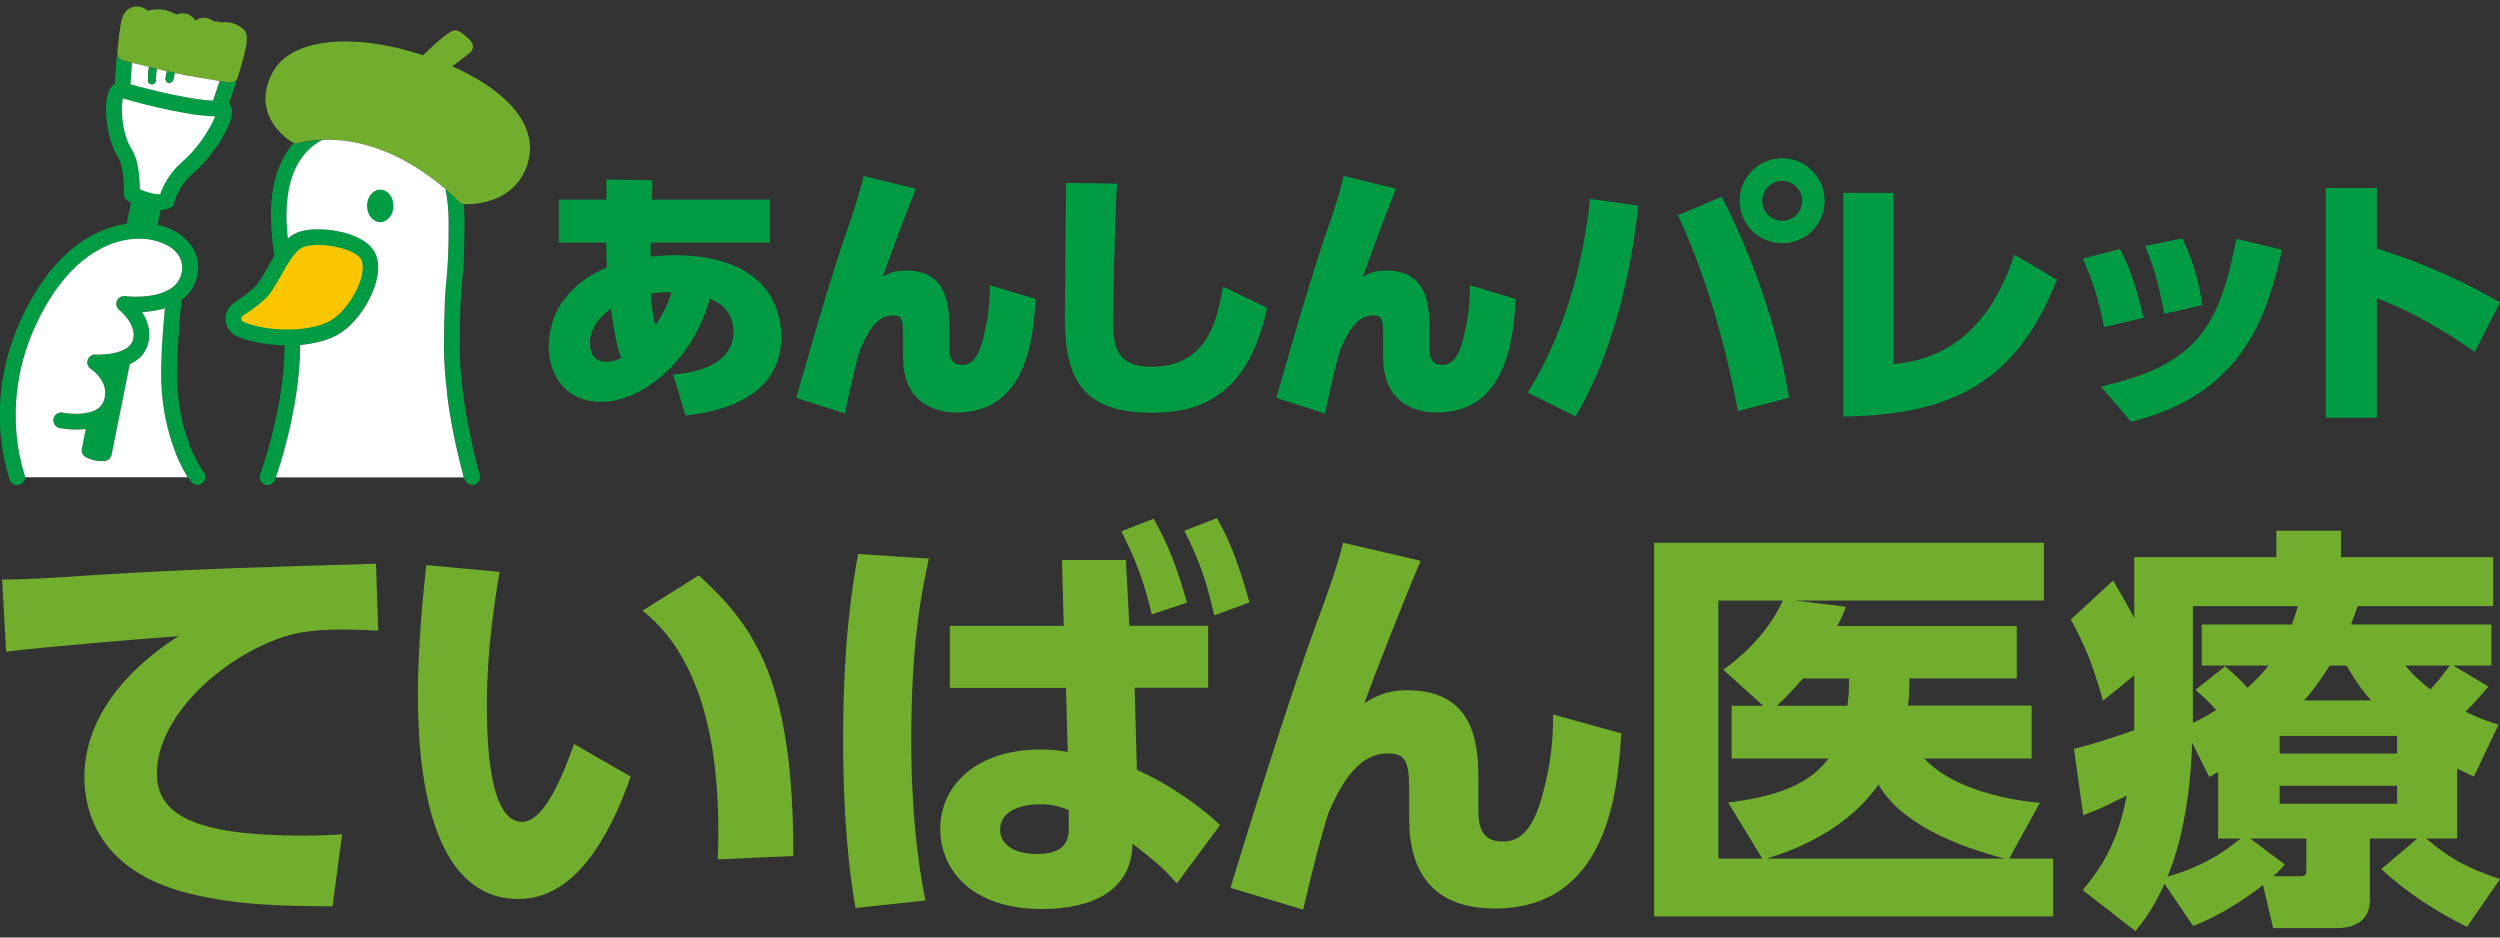 <?xml version="1.0" encoding="UTF-8"?>
<svg id="_商品ロゴ" data-name="商品ロゴ" xmlns="http://www.w3.org/2000/svg" viewBox="0 0 200 75">
  <rect x="0" y="0" width="200" height="75" fill="#333333" stroke="none"/>
  <defs>
    <style>
      .cls-1 {
        fill: #fff;
      }

      .cls-2 {
        fill: #72ae2d;
      }

      .cls-3 {
        fill: #009b43;
      }

      .cls-4 {
        fill: #fbc600;
      }
    </style>
  </defs>
  <g>
    <path class="cls-3" d="M53.84,29.95c.88-.06,4.84-.37,4.84-3.44,0-.26,0-1.94-1.91-2.6-1.33,4.93-5.38,8.24-8.67,8.24-3.06,0-4.2-2.37-4.2-4.41,0-2.88,1.72-5.1,4.65-6.35-.02-.69-.04-.84-.06-1.98h-3.79v-3.44h3.81v-1.61l3.68.06-.04,1.55h9.45v3.44h-9.55v1.12c.49-.04.99-.11,1.91-.11,6.97,0,8.54,3.83,8.54,6.52,0,3.46-2.5,5.74-7.66,6.3l-.99-3.29ZM48.87,24.7c-.93.62-1.68,1.61-1.68,2.78,0,.6.26,1.46,1.27,1.46.62,0,1.01-.19,1.23-.3-.3-.82-.52-1.81-.82-3.94ZM53.73,23.38c-.93-.02-1.38.06-1.66.11.06,1.38.3,2.32.37,2.56.56-.88.9-1.53,1.29-2.67Z"/>
    <path class="cls-3" d="M73.26,15.1c-.54,1.33-2.35,6.15-2.65,7.06.39-.24.86-.52,1.87-.52,3.49,0,3.46,3.14,3.46,4.71v1.51c0,.32,0,1.33.99,1.33.47,0,1.23-.09,1.74-2.17.49-2,.52-3.31.52-4.2l3.66,1.1c-.19,3.16-.71,9.08-6.33,9.08-1.42,0-4.28-.52-4.28-4.48v-1.12c0-1.83,0-2.17-.84-2.17-1.51,0-2.3,2.02-2.69,3.03-.47,1.72-.9,3.77-1.12,4.82l-3.89-1.25c2.28-8.05,3.49-11.81,4.15-13.66.56-1.53,1.1-3.44,1.23-4.09l4.17,1.01Z"/>
    <path class="cls-3" d="M89.36,14.69c-.19,3.08-.32,10.41-.32,10.99,0,2.3.45,3.66,3.08,3.66,4.58,0,5.27-3.92,5.72-6.41l3.53,1.7c-1.55,7.25-5.62,8.39-9.23,8.39-5.7,0-6.95-2.9-6.95-7.59,0-1.7.09-9.27.09-10.8l4.09.06Z"/>
    <path class="cls-3" d="M111.67,15.1c-.54,1.33-2.35,6.15-2.65,7.06.39-.24.86-.52,1.87-.52,3.49,0,3.46,3.14,3.46,4.71v1.51c0,.32,0,1.33.99,1.33.47,0,1.23-.09,1.74-2.17.49-2,.52-3.31.52-4.2l3.66,1.1c-.19,3.16-.71,9.08-6.33,9.08-1.42,0-4.28-.52-4.28-4.48v-1.12c0-1.83,0-2.17-.84-2.17-1.51,0-2.3,2.02-2.69,3.03-.47,1.72-.9,3.77-1.12,4.82l-3.89-1.25c2.28-8.05,3.49-11.81,4.15-13.66.56-1.53,1.1-3.44,1.23-4.09l4.17,1.01Z"/>
    <path class="cls-3" d="M131.07,16.44c-.97,8.97-3.57,14.46-5.03,16.87l-3.83-1.91c3.53-5.59,4.63-11.98,4.99-15.49l3.87.54ZM139.03,32.88c-1.55-8.33-3.72-13.32-4.8-15.66l3.51-1.48c2.58,5.06,4.45,10.46,5.38,16.07l-4.09,1.08ZM145.97,16.06c0,1.89-1.53,3.4-3.4,3.4s-3.4-1.51-3.4-3.4,1.54-3.4,3.4-3.4,3.4,1.51,3.4,3.4ZM140.98,16.06c0,.89.7,1.6,1.59,1.6s1.6-.7,1.6-1.6-.75-1.59-1.6-1.59-1.59.7-1.59,1.59Z"/>
    <path class="cls-3" d="M151.48,29.14c1.94-.24,7.14-.86,9.66-8.78l3.4,2.02c-3.51,9.1-9.57,10.78-17.08,10.95V15.43h4.02v13.71Z"/>
    <path class="cls-3" d="M168.32,26.15c-.19-1.03-.62-3.1-1.7-5.46l2.97-.77c1.05,1.94,1.61,4.26,1.89,5.51l-3.16.73ZM168.07,30.92c7.53-1.7,9.45-4.58,10.84-11.81l3.66.88c-1.14,4.73-2.75,11.47-12.09,13.75l-2.41-2.82ZM173.14,25.09c-.32-1.72-.67-3.33-1.53-5.42l2.97-.6c.84,1.68,1.33,3.49,1.61,5.34l-3.06.69Z"/>
    <path class="cls-3" d="M197.98,28.15c-1.27-.88-4.13-2.86-7.83-4.3v9.57h-4.09V15.04h4.09v4.84c4.99,1.59,7.98,3.25,9.85,4.32l-2.02,3.94Z"/>
  </g>
  <g>
    <path class="cls-2" d="M30.25,50.46c-1.09-.07-2.08-.1-2.85-.1-1.16,0-2.96.07-4.22.44-5,1.41-10.63,6.33-10.63,11.06,0,3.15,2.64,4.99,11.65,4.99,1.65,0,2.46-.07,3.17-.1l-.77,5.76c-4.19-.03-7.64-.1-11.37-1.01-7.42-1.78-8.48-6.74-8.48-9.32,0-4.56,3.1-8.45,7.53-11.29-3.13.23-11.12.9-13.79,1.24l-.32-5.76c2.29-.03,3.34-.1,7.42-.37,7.5-.47,14.32-.67,22.49-.9l.18,5.36Z"/>
    <path class="cls-2" d="M39.97,45.74c-.39,2.31-1.02,6.23-1.02,10.59,0,2.85.14,9.42,2.82,9.42,1.72,0,3.2-3.52,4.15-6.23l4.54,2.61c-1.79,5.06-4.57,9.79-8.97,9.79-7.14,0-8.06-10.32-8.06-16.35,0-3.82.42-8.08.67-10.36l5.88.54ZM57.42,68.76c.21-5.43-.04-15.21-6.02-19.91l4.5-2.82c4.61,4.19,7.57,8.61,7.57,22.45l-6.05.27Z"/>
    <path class="cls-2" d="M74.31,44.7c-.46,2.14-1.41,6.23-1.41,14.34,0,7.1.77,11.09,1.13,13l-5.59.6c-.84-4.86-.99-9.72-.99-13.57,0-8.04.81-12.6,1.2-14.75l5.67.37ZM84.97,44.8h5.1l.28,5.26h6.3v4.96h-5.88l.18,6.57c2.78,1.21,5.52,3.28,6.65,4.42l-3.45,4.66c-1.2-1.34-1.58-1.64-3.55-3.18-.07,3.89-3.41,5.23-7.25,5.23-5.56,0-8.13-3.08-8.13-6.43s2.78-6.33,8.02-6.33c1.09,0,1.62.1,2.18.2l-.14-5.13h-9.29v-4.96h9.11l-.14-5.26ZM85.5,64.81c-.67-.27-1.27-.47-2.29-.47-1.79,0-3.2.67-3.2,2.04,0,1.11,1.02,1.94,2.96,1.94,2.15,0,2.53-1.01,2.53-2.04v-1.47ZM92.29,41.51c1.23,2.14,1.9,4.02,2.67,6.7l-2.82.94c-.63-2.65-1.23-4.26-2.43-6.64l2.57-1.01ZM97.36,41.45c1.2,2.14,1.79,3.92,2.6,6.74l-2.82,1.04c-.63-2.75-1.16-4.32-2.39-6.77l2.6-1.01Z"/>
    <path class="cls-2" d="M113.65,44.87c-1.16,2.68-3.87,9.58-4.5,11.39,1.16-.74,2.08-1.04,3.45-1.04,5.7,0,5.67,4.89,5.67,7.44v2.18c0,1.11.18,2.48,1.9,2.48.81,0,2.22-.13,3.17-3.52.67-2.38.91-4.29.91-6.64l5.45,1.51c-.28,4.76-1.13,14.01-10.13,14.01-5.7,0-6.83-3.92-6.83-7.04v-1.58c0-2.75,0-3.79-1.69-3.79-2.29,0-3.66,2.18-4.79,4.79-.49,1.64-1.02,3.45-2.01,7.71l-5.81-1.74c.53-1.81,4.5-14.68,6.93-21.31.25-.64,1.65-4.42,2.08-6.3l6.19,1.44Z"/>
    <path class="cls-2" d="M162.53,56.46v4.22h-8.59c1.97,2.14,5.77,3.22,9.25,3.55l-2.46,4.46h3.52v4.62h-31.92v-29.89h31.18v4.62h-19.95l4.12.5c-.28.67-.42,1.04-.7,1.54h14.36v4.19h-8.59c0,.74,0,1.34-.11,2.18h9.89ZM138.53,60.68v-4.22h2.53l-3.2-2.88c2.96-2.11,4.33-4.49,4.75-5.53h-5.14v20.64h3.52l-2.74-4.49c4.86-.57,6.9-1.98,8.02-3.52h-7.74ZM160.38,68.69c-4.08-1.07-8.37-2.88-10.1-5.93-1.65,2.38-4.57,4.62-8.97,5.93h19.07ZM147.78,56.46c.14-.77.14-1.37.14-2.18h-3.69c-.88,1.01-1.37,1.51-2.08,2.18h5.63Z"/>
    <path class="cls-2" d="M196.55,67.08h-2.46c2.08,1.74,3.31,2.35,5.91,3.25l-2.64,3.82c-2.32-1.14-4.79-2.71-6.86-4.62l2.89-2.45h-3.8v4.89c0,2.28-2.15,2.28-2.85,2.28h-4.89l-.81-3.45c-.63.5-2.92,2.25-5.59,3.28l-2.29-3.38c-.88,1.94-1.55,2.82-2.32,3.79l-4.22-3.28c1.41-1.71,2.78-3.65,3.52-7.57-1.62.8-1.83.94-3.48,1.58l-.74-5.3c1.23-.34,2.57-.7,4.82-1.51v-4.39l-2.5,2.04c-.74-2.65-1.34-4.22-2.57-6.5l3.38-3.12c.6,1.04,1.09,1.84,1.69,3.02v-4.89h11.37v-2.11h5.17v2.11h12.17v3.92h-10.84c-.21.64-.25.7-.53,1.47h11.23v3.28h-3.06l2.82,1.68c-.49.6-1.23,1.44-1.83,2.01,1.13.57,1.79.77,2.64,1.04l-1.97,4.16c-.7-.34-.88-.44-1.34-.64v5.6ZM177.44,61.76c-.21.13-.32.17-.7.4l-1.37-2.75c-.07,2.45-.42,7-1.97,10.72,1.76-.5,3.77-1.31,5.84-3.05h-1.79v-5.33ZM178.01,53.31c.81.67,1.65,1.54,1.79,1.71.63-.57,1.09-1.04,1.69-1.78h-5.35v-3.28h7.21c.14-.4.28-.77.49-1.47h-8.41v9.35c.99-.5,1.44-.77,1.86-1.04-.63-.7-.91-.97-1.65-1.61l2.36-1.88ZM183.95,70.1c.56,0,.56-.13.56-.64v-2.38h-4.5l2.78,2.08c-.42.47-.49.54-.91.94h2.08ZM182.37,58.87v1.41h9.4v-1.41h-9.4ZM182.37,62.86v1.44h9.4v-1.44h-9.4ZM189.69,56.03c-.99-1.11-1.48-1.98-1.97-2.78h-1.34c-.99,1.54-1.55,2.21-2.04,2.78h5.35ZM192.43,53.24c.46.57.84,1.01,2.01,1.91.63-.7.74-.84,1.55-1.91h-3.55Z"/>
  </g>
  <g>
    <g>
      <path class="cls-3" d="M28,18.75c-.73-.25-1.58-.39-2.39-.41-.61-.01-1.47.05-2.08.39-.17.1-.34.22-.49.35-.07-.61-.11-1.22-.11-1.85,0-1,.11-1.9.33-2.69.23-.84.59-1.56,1.06-2.14.41-.5.91-.91,1.49-1.22-1.15.04-1.86.26-1.88.26-.14.05-.3.04-.43-.02-.05.06-.1.12-.15.18-.58.72-1.02,1.59-1.3,2.6-.25.9-.38,1.92-.38,3.03s.12,2.17.28,3.23c-.18.3-.35.6-.53.91-.29.53-.57,1.02-.87,1.4-.14.18-.56.61-1.82,1.45-.24.16-.43.38-.55.64-.11.24-.16.51-.13.78.02.26.11.52.26.73.16.23.38.41.64.53,1,.44,2.38.7,3.81.73,0,.01,0,.02,0,.04,0,1.14-.1,2.39-.3,3.71-.16,1.06-.39,2.17-.67,3.3-.48,1.93-.97,3.26-.98,3.27-.12.33.05.69.37.81.07.03.15.04.22.04.26,0,.5-.16.59-.41.02-.06.51-1.39,1.01-3.39.29-1.17.53-2.32.69-3.43.21-1.39.32-2.7.32-3.91,0-.03,0-.05,0-.08,1.19-.1,2.24-.39,3.01-.83.47-.27.96-.68,1.42-1.2.42-.49.81-1.06,1.11-1.65.32-.62.54-1.25.64-1.82.12-.68.08-1.28-.14-1.77-.29-.67-1-1.22-2.06-1.58Z"/>
      <path class="cls-3" d="M37.58,34.66c-.23-1.14-.42-2.24-.55-3.27-.16-1.29-.25-2.47-.25-3.53,0-3.31.1-4.39.2-5.43.09-1,.18-1.95.18-4.63,0-.51-.02-1-.06-1.47-.14-.02-.27-.09-.37-.19,0,0-.4-.43-1.09-1.02.17.79.26,1.69.26,2.68,0,2.63-.08,3.55-.17,4.52-.1,1.07-.2,2.18-.2,5.54,0,1.11.09,2.35.26,3.69.14,1.07.33,2.2.56,3.37.4,1.99.8,3.37.82,3.42.1.33.45.53.78.43.33-.1.53-.45.43-.78,0-.01-.4-1.4-.8-3.34Z"/>
    </g>
    <path class="cls-2" d="M42.1,10.31c-.31-.79-.86-1.57-1.64-2.3-1.05-1-2.51-1.92-4.27-2.7.43-.34.93-.72,1.4-1.09.14-.1.22-.26.24-.43s-.03-.34-.14-.47c-.39-.48-.91-.78-.96-.81-.19-.11-.43-.11-.62,0-.4.23-.99.7-1.79,1.46-.17.16-.33.31-.47.45-1.33-.44-2.64-.75-3.89-.93-1.26-.18-2.45-.22-3.51-.12-1.07.1-2.01.34-2.77.71-.82.4-1.43.94-1.81,1.61-.32.56-.52,1.13-.6,1.68-.07.5-.04.99.1,1.47.46,1.65,1.97,2.52,2.04,2.55.15.09.33.11.5.05.03,0,.75-.23,1.91-.27.69-.02,1.4.02,2.12.13.89.14,1.78.38,2.65.72.81.32,1.64.73,2.46,1.22.66.4,1.31.85,1.94,1.35,1.08.85,1.72,1.53,1.72,1.54.11.12.26.19.42.2.01,0,.1,0,.25,0,.37,0,1.12-.04,1.92-.31,1.54-.51,2.57-1.6,2.97-3.14.22-.85.16-1.72-.18-2.58Z"/>
    <path class="cls-4" d="M27.59,19.94c-.6-.2-1.34-.33-2.01-.34-.63-.01-1.16.07-1.43.22-.62.35-1.13,1.27-1.63,2.16-.3.54-.62,1.1-.97,1.56-.34.44-1.03,1-2.12,1.73-.13.08-.13.21-.12.26,0,.06.03.16.15.21.88.39,2.19.62,3.51.62,0,0,.02,0,.03,0,.67,0,1.31-.06,1.89-.17.61-.12,1.13-.3,1.53-.53.35-.2.73-.52,1.09-.93.36-.41.69-.9.94-1.4.52-1.01.7-1.97.47-2.52-.13-.32-.62-.64-1.31-.87Z"/>
    <path class="cls-1" d="M35.78,31.55c-.17-1.34-.26-2.58-.26-3.69,0-3.36.1-4.47.2-5.54.09-.97.17-1.89.17-4.52,0-.99-.09-1.89-.26-2.68-.19-.16-.4-.34-.63-.52-.63-.49-1.28-.95-1.94-1.35-.82-.49-1.64-.91-2.46-1.22-.87-.34-1.76-.58-2.65-.72-.71-.11-1.42-.15-2.12-.13,0,0-.02,0-.03,0-.59.31-1.09.72-1.49,1.22-.47.58-.83,1.3-1.06,2.14-.22.79-.33,1.7-.33,2.69,0,.63.04,1.24.11,1.85.15-.14.32-.25.49-.35.6-.34,1.46-.4,2.08-.39.81.02,1.66.16,2.39.41,1.06.36,1.78.9,2.06,1.58.21.49.26,1.09.14,1.77-.1.57-.32,1.2-.64,1.82-.3.59-.69,1.16-1.11,1.65-.45.52-.94.93-1.42,1.2-.77.44-1.82.72-3.01.83,0,.03,0,.05,0,.08,0,1.21-.11,2.52-.32,3.91-.17,1.1-.4,2.26-.69,3.43-.39,1.55-.77,2.71-.94,3.17h15.04c-.12-.44-.44-1.65-.77-3.25-.24-1.17-.43-2.3-.56-3.37Z"/>
    <ellipse class="cls-3" cx="30.42" cy="16.47" rx="1.06" ry="1.3"/>
  </g>
  <g>
    <path class="cls-3" d="M18.31,8.29c.19-.56.46-1.34.7-2.13-.08.27-.33.44-.6.44-.03,0-.07,0-.1,0,0,0-.29-.05-.73-.12-.2.61-.39,1.17-.53,1.57-.53,0-1.55-.13-3.18-.47-1.33-.28-2.63-.61-3.42-.84.03-.43.07-1.06.12-1.72-.42-.11-.7-.18-.73-.19-.3-.08-.49-.36-.47-.66,0,0,0,0,0,0,0,0,0,0,0,0-.08.94-.15,1.92-.18,2.52-.11.07-.21.15-.29.26-.21.27-.33.66-.39,1.2-.04.43-.04.94.02,1.47.06.54.16,1.09.31,1.58.17.56.38,1.03.62,1.41.27.41.38,1.24.42,1.7.06.65.03,1.2.03,1.2,0,.24.12.46.33.58,0,0,.09.05.23.12l-.34,1.69c-.92.13-1.84.43-2.72.9-1.02.54-1.97,1.3-2.85,2.26-.98,1.07-1.86,2.4-2.63,3.96-.88,1.78-1.46,3.65-1.75,5.54-.22,1.45-.25,2.94-.11,4.41,0,0,0,0,0,0H.08c.11,1.16.34,2.3.69,3.4.09.27.33.44.6.44.06,0,.13,0,.19-.03.33-.11.52-.46.41-.79-.34-1.06-.55-2.16-.65-3.28h0c-.12-1.33-.08-2.66.12-3.97.26-1.76.81-3.5,1.63-5.17.71-1.45,1.53-2.68,2.43-3.66.78-.85,1.62-1.52,2.51-1.99.75-.4,1.53-.66,2.32-.77.65-.09,1.29-.07,1.86.05,1.28.28,1.86.84,2.12,1.27.26.43.33.94.2,1.44-.13.5-.42.88-.86,1.18-.39.26-.89.44-1.49.54-1.1.19-2.13.06-2.14.06-.28-.04-.56.12-.67.38-.11.26-.03.57.2.74,0,0,.4.31.72.79.4.59.51,1.15.34,1.66-.09.25-.26.46-.54.63-.26.16-.59.28-.99.36-.73.15-1.42.11-1.43.11-.29-.02-.55.16-.64.43-.09.27.02.57.26.73.02.02.44.3.77.77.41.59.49,1.18.25,1.81-.11.3-.32.53-.63.69-.28.15-.65.25-1.08.29-.8.08-1.55-.07-1.56-.07-.34-.07-.67.15-.74.49-.07.34.15.67.49.74.04,0,.91.18,1.9.09.06,0,.13-.01.19-.02l-.31,1.57c-.05.27.07.54.31.68.06.04.6.32,1.29.32.07,0,.15,0,.22-.01.28-.03.51-.23.56-.51l1.45-7.23s0,0,0,0c.61-.28,1.16-.74,1.42-1.48.3-.87.15-1.8-.43-2.69.3-.02.64-.05.97-.11.31-.05.59-.12.85-.2-.01.14-.02.29-.04.43-.11,1.3-.23,2.77-.26,4.39-.02,1.34.09,2.65.33,3.89.19.99.47,1.95.82,2.83.61,1.53,1.23,2.33,1.26,2.36.22.27.61.32.89.1.27-.22.32-.61.1-.89-.02-.03-2.22-2.87-2.13-8.27.03-1.57.15-3.02.26-4.3.03-.41.07-.81.1-1.19h0c.72-.54,1.06-1.2,1.22-1.78.23-.83.11-1.69-.34-2.42-.38-.62-1.17-1.43-2.79-1.82l.24-1.19c.24,0,.46-.05.67-.11.22-.07.38-.25.42-.47,0,0,.07-.31.28-.75.21-.43.59-1.05,1.25-1.62.42-.36.84-.8,1.25-1.3.37-.46.73-.96,1.02-1.45.3-.49.53-.96.66-1.35.2-.55.21-.96.06-1.27-.04-.07-.08-.14-.13-.19Z"/>
    <path class="cls-2" d="M19.72,2.81c-.04-.22-.13-.39-.29-.52-.41-.33-.88-.51-1.37-.52-.14,0-.27.01-.37.03-.22-.09-.42-.1-.59-.08-.14-.12-.33-.23-.6-.28-.3-.06-.61.02-.86.22,0,0,0,0,0,0-.2-.31-.45-.5-.74-.56-.34-.07-.6-.01-.79.07-.68-.41-1.32-.46-1.77-.41-.19.02-.36.06-.51.1-.26-.22-.6-.37-.98-.34-.25.02-.49.12-.68.29-.18.16-.32.38-.4.66-.05.15-.2.62-.38,2.71-.03.31.17.59.47.66.1.03,2.52.67,4.2,1.01,1.67.34,4.25.74,4.27.75.03,0,.07,0,.1,0,.27,0,.52-.18.6-.44.27-.87.47-1.59.59-2.13.08-.35.12-.62.13-.84,0-.15,0-.27-.01-.38Z"/>
    <path class="cls-1" d="M15.92,9.22c-.64-.08-1.41-.22-2.31-.4-1.18-.25-2.8-.64-3.77-.95-.03.09-.05.22-.07.42-.03.35-.03.77.02,1.21.1.96.38,1.89.73,2.41.33.5.54,1.27.63,2.3.03.36.04.69.04.93.15.07.34.14.55.21.41.14.78.2,1.07.19.2-.59.71-1.69,1.82-2.65h0c.65-.56,1.35-1.39,1.9-2.27.25-.4.45-.78.59-1.1.03-.08.06-.16.08-.22-.33.01-.75-.02-1.28-.09Z"/>
    <path class="cls-1" d="M14.04,36.2c-.35-.88-.62-1.83-.82-2.83-.24-1.24-.35-2.54-.33-3.89.03-1.62.15-3.09.26-4.39.01-.15.02-.29.04-.43-.26.08-.54.15-.85.2-.34.06-.67.09-.97.11.58.9.73,1.83.43,2.69-.26.74-.81,1.19-1.42,1.48l-1.45,7.23c-.05.27-.28.48-.56.51-.08,0-.15.01-.22.01-.69,0-1.23-.28-1.29-.32-.24-.13-.37-.41-.31-.68l.31-1.57c-.06,0-.13.01-.19.02-.99.09-1.86-.09-1.9-.09-.24-.05-.41-.22-.48-.44-.03-.1-.04-.2-.01-.31.07-.34.4-.56.74-.49,0,0,.76.15,1.56.07.44-.04.8-.14,1.08-.29.31-.17.51-.39.63-.69.23-.63.15-1.22-.25-1.81-.33-.47-.74-.76-.77-.77-.24-.15-.35-.45-.26-.73.09-.27.36-.45.64-.43,0,0,.69.04,1.43-.11.4-.08.73-.21.99-.36.27-.17.45-.38.54-.63.18-.51.06-1.07-.34-1.66-.33-.48-.72-.79-.72-.79-.23-.17-.31-.48-.2-.74.11-.26.38-.42.67-.38,0,0,1.05.13,2.14-.06.61-.11,1.11-.29,1.49-.54.45-.3.73-.68.86-1.18.13-.5.06-1.01-.2-1.44-.26-.43-.84-.99-2.12-1.27-.57-.12-1.21-.14-1.86-.05-.78.11-1.56.36-2.32.77-.89.47-1.73,1.14-2.51,1.99-.9.98-1.72,2.21-2.43,3.66-.82,1.67-1.37,3.4-1.63,5.17-.2,1.31-.23,2.65-.12,3.97h0c.1,1.12.31,2.22.65,3.28.02.06.03.13.03.19h13.02c-.24-.38-.62-1.04-.99-1.97Z"/>
    <g>
      <path class="cls-1" d="M12.24,5.44s0,0-.01,0c0,0,0,0,.01,0Z"/>
      <path class="cls-1" d="M12.08,5.4s-.01,0-.02,0c0,0,.01,0,.02,0Z"/>
      <path class="cls-1" d="M14.04,5.85s-.05-.01-.08-.02c0,0,0,0,.01,0l-.11.54c-.03.15-.16.25-.31.25-.02,0-.04,0-.06,0-.17-.03-.28-.2-.25-.37l.11-.55s0,0,0,0c-.27-.06-.55-.12-.82-.19,0,0,0,0,0,0-.04.33-.06.65-.07.93,0,.17-.14.31-.32.31,0,0,0,0,0,0-.17,0-.31-.15-.31-.32,0-.32.03-.69.08-1.07,0,0,.01,0,.02,0-.52-.13-1-.25-1.37-.34-.05.66-.09,1.28-.12,1.72.79.23,2.08.56,3.42.84,1.63.34,2.66.46,3.18.47.14-.4.33-.96.53-1.57-.89-.15-2.42-.4-3.55-.63Z"/>
      <path class="cls-1" d="M12.37,5.47s.02,0,.02,0c0,0-.02,0-.02,0Z"/>
      <path class="cls-1" d="M13.68,5.77s-.02,0-.02,0c0,0,.02,0,.02,0Z"/>
      <path class="cls-1" d="M13.53,5.74s0,0-.01,0c0,0,0,0,.01,0Z"/>
    </g>
    <path class="cls-3" d="M11.92,5.36c-.04.37-.07.75-.08,1.07,0,.17.14.32.31.32,0,0,0,0,0,0,.17,0,.31-.14.32-.31,0-.28.03-.6.07-.93-.21-.05-.42-.1-.62-.15Z"/>
    <path class="cls-3" d="M13.36,5.7l-.11.55c-.03.17.08.34.25.37.02,0,.04,0,.06,0,.15,0,.28-.1.31-.25l.11-.54c-.2-.04-.41-.09-.62-.13Z"/>
  </g>
</svg>